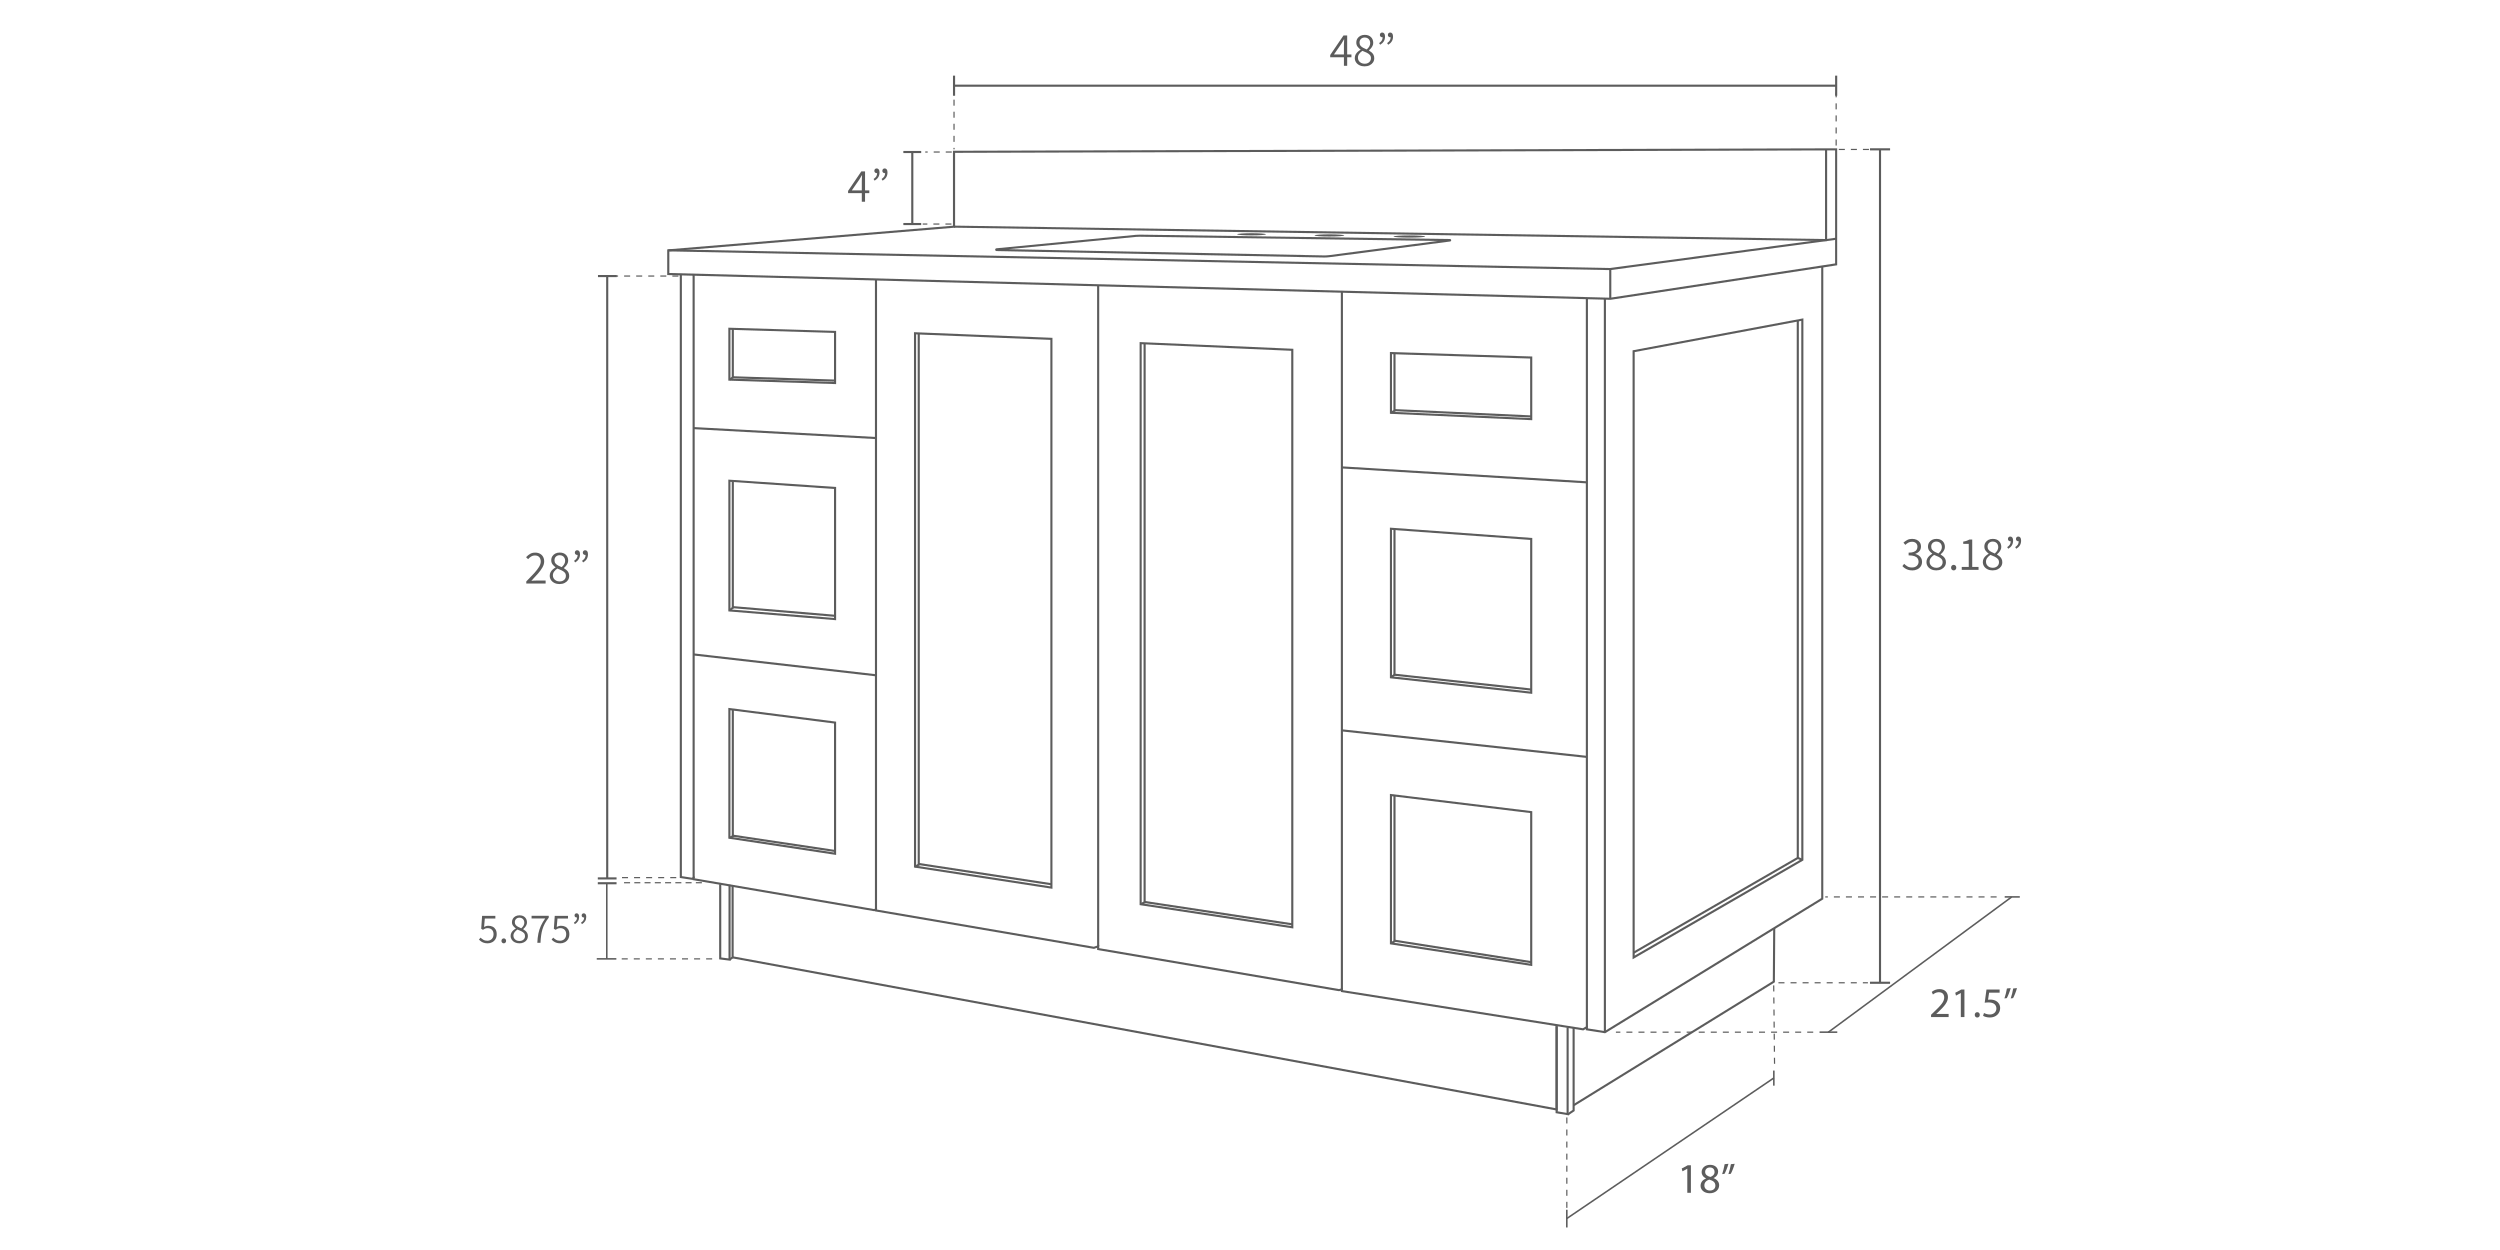 <svg viewBox="0 0 1000 500" xmlns="http://www.w3.org/2000/svg" data-name="Layer 1" id="Layer_1">
  <defs>
    <style>
      .cls-1 {
        fill: #5c5c5c;
      }
    </style>
  </defs>
  <path d="M644.13,119.93h-.04s-377.21-9.91-377.21-9.91v-10.26l114.3-9.48v-29.98h.42s353.27-.98,353.27-.98v46.79l-90.75,13.83ZM267.73,109.19l376.35,9.89,89.96-13.71v-45.21l-352,.98v29.92l-114.3,9.48v8.66Z" class="cls-1"></path>
  <polygon points="642.05 413.31 634.33 412.09 634.33 411.58 633.32 412.17 536.33 396.8 536.33 396.3 535.64 396.49 535.55 396.48 438.84 379.99 438.84 379.14 437.59 379.56 437.49 379.54 349.97 364.54 349.97 364.39 349.72 364.49 349.6 364.47 277.03 352.04 277.03 351.88 276.89 351.95 271.91 351.18 271.91 109.73 272.76 109.73 272.76 350.46 276.75 351.08 277.87 350.51 277.87 351.33 349.62 363.62 350.82 363.09 350.82 363.83 437.52 378.69 439.69 377.97 439.69 379.27 535.6 395.63 537.18 395.19 537.18 396.08 633.15 411.29 635.18 410.11 635.18 411.37 641.87 412.42 728.48 359.24 728.48 106.58 729.32 106.58 729.32 359.71 729.12 359.84 642.05 413.31" class="cls-1"></polygon>
  <rect height="241.33" width=".85" y="109.87" x="277.03" class="cls-1"></rect>
  <rect height="251.95" width=".85" y="111.79" x="349.97" class="cls-1"></rect>
  <rect height="264.42" width=".85" y="114.13" x="438.84" class="cls-1"></rect>
  <rect height="279.06" width=".85" y="116.69" x="536.33" class="cls-1"></rect>
  <rect height="291.58" width=".85" y="119.26" x="634.33" class="cls-1"></rect>
  <rect transform="translate(123.83 477.26) rotate(-86.88)" height="73.05" width=".85" y="136.71" x="313.5" class="cls-1"></rect>
  <rect transform="translate(14.02 547.64) rotate(-83.48)" height="73.42" width=".85" y="229.25" x="313.5" class="cls-1"></rect>
  <rect transform="translate(226.95 847.78) rotate(-83.82)" height="98.57" width=".85" y="248.17" x="585.33" class="cls-1"></rect>
  <rect transform="translate(360.55 763.06) rotate(-86.51)" height="98.18" width=".85" y="140.85" x="585.33" class="cls-1"></rect>
  <rect height="293.41" width=".85" y="119.45" x="641.53" class="cls-1"></rect>
  <polygon points="644.07 108.05 644.03 108.05 267.3 100.56 267.32 99.71 644.02 107.2 734.4 95.07 734.51 95.91 644.07 108.05" class="cls-1"></polygon>
  <rect height="11.88" width=".85" y="107.63" x="643.68" class="cls-1"></rect>
  <path d="M653.03,383.71v-243.58l68.33-12.8v216.84l-.21.12-68.11,39.42ZM653.88,140.83v241.41l66.63-38.56v-215.33l-66.63,12.48Z" class="cls-1"></path>
  <polygon points="653.67 381.45 653.25 380.72 718.69 342.93 718.69 128.19 719.54 128.19 719.54 343.42 719.32 343.54 653.67 381.45" class="cls-1"></polygon>
  <rect transform="translate(126.34 876.47) rotate(-67.42)" height="1.98" width=".85" y="342.57" x="719.6" class="cls-1"></rect>
  <path d="M612.91,386.44l-56.95-8.72v-60.17l.47.06,56.48,6.87v61.97ZM556.8,376.99l55.26,8.46v-60.23l-55.26-6.72v58.49Z" class="cls-1"></path>
  <path d="M612.91,277.56l-56.95-6.25v-60.26l56.95,4.14v62.37ZM556.8,270.54l55.26,6.07v-60.64l-55.26-4.01v58.59Z" class="cls-1"></path>
  <path d="M612.91,168.09l-56.95-2.57v-24.72l56.95,1.8v25.49ZM556.8,164.72l55.26,2.49v-23.79l-55.26-1.74v23.04Z" class="cls-1"></path>
  <rect height="22.9" width=".85" y="141.27" x="557.37" class="cls-1"></rect>
  <rect height="58.66" width=".85" y="211.39" x="557.37" class="cls-1"></rect>
  <rect height="58.41" width=".85" y="318.21" x="557.37" class="cls-1"></rect>
  <path d="M517.34,371.4l-61.5-9.35v-225.23l61.5,2.69v231.9ZM456.68,361.32l59.81,9.1v-230.1l-59.81-2.62v223.62Z" class="cls-1"></path>
  <path d="M420.98,355.53l-55.39-8.52v-214.14l55.39,2.26v220.4ZM366.44,346.29l53.7,8.26v-218.6l-53.7-2.19v212.54Z" class="cls-1"></path>
  <path d="M334.45,341.98l-.49-.07-42.63-6.45v-52.31l43.12,5.51v53.32ZM292.18,334.72l41.42,6.27v-51.59l-41.42-5.29v50.62Z" class="cls-1"></path>
  <path d="M334.45,248.1l-.46-.04-42.66-3.5v-52.72l43.12,2.96v53.3ZM292.18,243.78l41.42,3.4v-51.59l-41.42-2.85v51.04Z" class="cls-1"></path>
  <path d="M334.45,153.65l-43.12-1.39v-21.19l43.12,1.29v21.29ZM292.18,151.44l41.42,1.33v-19.6l-41.42-1.24v19.5Z" class="cls-1"></path>
  <rect height="19.36" width=".85" y="131.55" x="292.7" class="cls-1"></rect>
  <rect height="50.67" width=".85" y="192.38" x="292.7" class="cls-1"></rect>
  <rect height="50.7" width=".85" y="283.8" x="292.7" class="cls-1"></rect>
  <rect height="212.46" width=".85" y="133.37" x="367.07" class="cls-1"></rect>
  <rect height="223.49" width=".85" y="137.34" x="457.42" class="cls-1"></rect>
  <polygon points="730.86 96.46 381.6 91.08 381.62 90.24 730.01 95.6 730.01 59.74 730.86 59.74 730.86 96.46" class="cls-1"></polygon>
  <rect transform="translate(-66.49 597.47) rotate(-81.48)" height="41.37" width=".85" y="316.65" x="313.15" class="cls-1"></rect>
  <rect transform="translate(-11.1 686.39) rotate(-81.32)" height="53.68" width=".85" y="322.82" x="393.6" class="cls-1"></rect>
  <rect transform="translate(43.31 536.36) rotate(-85.15)" height="41.06" width=".85" y="224.08" x="313.15" class="cls-1"></rect>
  <rect transform="translate(151.92 460.07) rotate(-88.14)" height="40.93" width=".85" y="131.1" x="313.15" class="cls-1"></rect>
  <rect transform="translate(53.32 792.48) rotate(-81.39)" height="59.75" width=".85" y="335.37" x="486.96" class="cls-1"></rect>
  <rect transform="translate(118.34 899.55) rotate(-81.07)" height="55.36" width=".85" y="352.9" x="584.72" class="cls-1"></rect>
  <rect transform="translate(250.7 825.11) rotate(-83.8)" height="55.01" width=".85" y="245.35" x="584.72" class="cls-1"></rect>
  <rect transform="translate(392.99 742.19) rotate(-87.35)" height="54.74" width=".85" y="137.94" x="584.72" class="cls-1"></rect>
  <rect transform="translate(-35.85 177.03) rotate(-31.83)" height=".85" width="1.79" y="150.96" x="291.63" class="cls-1"></rect>
  <rect transform="translate(-87.98 234.28) rotate(-38.38)" height=".85" width="2.06" y="243.11" x="291.54" class="cls-1"></rect>
  <rect transform="translate(-109.47 145.04) rotate(-23.58)" height=".85" width="1.91" y="334.28" x="291.68" class="cls-1"></rect>
  <rect transform="translate(-121.69 220.8) rotate(-28.94)" height=".85" width="2.05" y="345.73" x="365.89" class="cls-1"></rect>
  <rect transform="translate(-106.22 212.65) rotate(-23.54)" height=".85" width="2.15" y="360.83" x="456.17" class="cls-1"></rect>
  <rect transform="translate(-111.13 300.69) rotate(-27.57)" height=".85" width="2.16" y="376.43" x="556.25" class="cls-1"></rect>
  <rect transform="translate(-57 350.15) rotate(-33.29)" height=".85" width="1.87" y="269.99" x="556.22" class="cls-1"></rect>
  <rect transform="translate(-4.89 311.62) rotate(-31.11)" height=".85" width="2.05" y="164.17" x="556.23" class="cls-1"></rect>
  <path d="M529.8,103.01c-.1,0-.19,0-.29,0l-130.89-2.58c-.3,0-.54-.24-.55-.54s.21-.55.51-.58l55.74-5.38c.55-.05,1.1-.07,1.65-.07l124.02,1.75c.26,0,.48.21.49.47.01.26-.17.49-.43.52l-48.32,6.29c-.64.08-1.28.12-1.93.12ZM403.5,99.67l126.02,2.49c.7.01,1.4-.02,2.09-.11l43.52-5.67-119.18-1.68c-.52,0-1.04.01-1.56.06l-50.89,4.91Z" class="cls-1"></path>
  <ellipse ry=".44" rx="6.32" cy="94.61" cx="563.74" class="cls-1"></ellipse>
  <ellipse ry=".44" rx="5.94" cy="94.17" cx="531.76" class="cls-1"></ellipse>
  <ellipse ry=".44" rx="5.75" cy="93.72" cx="500.62" class="cls-1"></ellipse>
  <path d="M747.58,60.02h-2.41v-.48h2.41v.48ZM742.76,60.02h-2.41v-.48h2.41v.48ZM737.94,60.02h-2.41v-.48h2.41v.48Z" class="cls-1"></path>
  <path d="M747.16,393.35h-2.02v-.48h2.02v.48ZM742.72,393.35h-2.41v-.48h2.41v.48ZM737.9,393.35h-2.41v-.48h2.41v.48ZM733.08,393.35h-2.41v-.48h2.41v.48ZM728.26,393.35h-2.41v-.48h2.41v.48ZM723.44,393.35h-2.41v-.48h2.41v.48ZM718.62,393.35h-2.41v-.48h2.41v.48ZM713.79,393.35h-2.41v-.48h2.41v.48Z" class="cls-1"></path>
  <rect height="333.33" width=".85" y="59.78" x="751.58" class="cls-1"></rect>
  <rect height=".85" width="8.04" y="59.31" x="747.99" class="cls-1"></rect>
  <rect height=".85" width="8.04" y="392.68" x="747.99" class="cls-1"></rect>
  <g>
    <path d="M764.91,228.16c-.65,0-1.22-.08-1.71-.25s-.93-.38-1.29-.64c-.37-.26-.69-.54-.95-.83l.7-.91c.37.38.8.72,1.3,1.02.5.3,1.13.45,1.87.45s1.39-.21,1.87-.64.73-.99.73-1.7c0-.49-.13-.93-.39-1.31-.26-.38-.68-.68-1.26-.89-.58-.21-1.35-.31-2.33-.31v-1.09c.88,0,1.57-.1,2.08-.31.51-.21.89-.49,1.11-.85.23-.35.34-.75.34-1.2,0-.61-.2-1.09-.59-1.46-.39-.36-.93-.54-1.6-.54-.52,0-1,.12-1.45.35-.44.23-.84.54-1.2.9l-.76-.89c.47-.43.98-.79,1.54-1.08.56-.29,1.19-.43,1.9-.43s1.29.12,1.83.36c.53.24.95.59,1.27,1.04.31.45.47,1,.47,1.65,0,.75-.21,1.36-.62,1.84-.41.48-.95.83-1.63,1.08v.08c.49.11.95.31,1.35.58.41.27.73.62.97,1.05.24.43.36.92.36,1.48,0,.72-.18,1.34-.53,1.86-.36.51-.83.91-1.43,1.19-.6.28-1.26.42-1.98.42Z" class="cls-1"></path>
    <path d="M774.52,228.16c-.75,0-1.42-.14-2.02-.43-.6-.29-1.07-.68-1.41-1.19-.34-.51-.51-1.08-.51-1.71,0-.53.11-1.01.34-1.43s.52-.79.88-1.1.72-.58,1.1-.78v-.08c-.44-.32-.84-.7-1.19-1.16s-.52-1-.52-1.64.15-1.16.45-1.63c.3-.46.7-.82,1.21-1.08.51-.25,1.08-.38,1.71-.38,1.07,0,1.9.3,2.5.9.6.6.9,1.37.9,2.31,0,.43-.09.83-.28,1.21-.18.37-.41.71-.67,1.02s-.51.55-.75.74v.08c.36.22.69.46,1.02.73.32.27.59.6.79.99.2.39.3.85.3,1.38,0,.61-.16,1.15-.48,1.64-.32.48-.77.87-1.35,1.16-.58.29-1.26.44-2.04.44ZM774.56,227.12c.49,0,.93-.1,1.3-.29.37-.19.67-.45.88-.79.21-.34.31-.71.31-1.13,0-.56-.16-1.01-.48-1.35-.32-.34-.73-.63-1.25-.88-.51-.24-1.08-.48-1.68-.72-.51.33-.94.72-1.28,1.18-.35.46-.52.98-.52,1.58,0,.46.12.87.35,1.23.23.36.56.65.97.86.41.21.88.31,1.4.31ZM775.38,221.39c.44-.39.78-.8,1.02-1.22.23-.42.35-.86.35-1.33,0-.41-.09-.78-.26-1.11-.17-.34-.42-.61-.75-.81-.33-.2-.73-.3-1.2-.3-.6,0-1.09.19-1.48.56-.39.37-.58.87-.58,1.48,0,.51.14.93.41,1.26.27.33.63.61,1.08.84.44.23.91.44,1.41.65Z" class="cls-1"></path>
    <path d="M781.47,228.16c-.28,0-.52-.1-.73-.3-.21-.2-.31-.47-.31-.8s.1-.62.31-.82c.21-.2.45-.3.73-.3s.54.1.74.3c.2.2.3.48.3.82s-.1.6-.3.8c-.2.2-.45.3-.74.3Z" class="cls-1"></path>
    <path d="M784.7,227.93v-1.16h2.8v-9.23h-2.21v-.89c.55-.09,1.02-.21,1.43-.35.41-.15.77-.31,1.1-.5h1.07v10.98h2.53v1.16h-6.72Z" class="cls-1"></path>
    <path d="M797.07,228.16c-.75,0-1.42-.14-2.02-.43-.6-.29-1.07-.68-1.41-1.19-.34-.51-.51-1.08-.51-1.71,0-.53.11-1.01.34-1.43s.52-.79.88-1.1.72-.58,1.1-.78v-.08c-.44-.32-.84-.7-1.19-1.16s-.52-1-.52-1.64.15-1.16.45-1.63c.3-.46.7-.82,1.21-1.08.51-.25,1.08-.38,1.71-.38,1.07,0,1.9.3,2.5.9.6.6.9,1.37.9,2.31,0,.43-.09.83-.28,1.21-.18.37-.41.71-.67,1.02s-.51.55-.75.74v.08c.36.22.69.46,1.02.73.32.27.59.6.79.99.2.39.3.85.3,1.38,0,.61-.16,1.15-.48,1.64-.32.48-.77.87-1.35,1.16-.58.29-1.26.44-2.04.44ZM797.11,227.12c.49,0,.93-.1,1.3-.29.37-.19.67-.45.88-.79.21-.34.31-.71.31-1.13,0-.56-.16-1.01-.48-1.35-.32-.34-.73-.63-1.25-.88-.51-.24-1.08-.48-1.68-.72-.51.33-.94.72-1.28,1.18-.35.46-.52.98-.52,1.58,0,.46.12.87.35,1.23.23.36.56.65.97.86.41.21.88.31,1.4.31ZM797.93,221.39c.44-.39.78-.8,1.02-1.22.23-.42.35-.86.35-1.33,0-.41-.09-.78-.26-1.11-.17-.34-.42-.61-.75-.81-.33-.2-.73-.3-1.2-.3-.6,0-1.09.19-1.48.56-.39.37-.58.87-.58,1.48,0,.51.14.93.41,1.26.27.33.63.61,1.08.84.44.23.91.44,1.41.65Z" class="cls-1"></path>
    <path d="M803.3,219.52l-.42-.67c.47-.32.82-.66,1.06-1.02.23-.36.35-.82.35-1.36l-.25-1.22.78.93c-.11.11-.22.2-.32.25-.1.05-.23.08-.38.08-.24,0-.46-.08-.65-.24-.19-.16-.29-.38-.29-.66,0-.32.09-.56.27-.73.18-.17.4-.26.67-.26.36,0,.63.14.83.42.2.28.29.68.29,1.2,0,.74-.17,1.37-.49,1.9-.33.53-.81.99-1.45,1.37ZM806.5,219.52l-.42-.67c.47-.32.82-.66,1.06-1.02.23-.36.35-.82.35-1.36l-.25-1.22.78.93c-.11.11-.22.2-.32.25-.1.05-.23.08-.38.08-.24,0-.46-.08-.65-.24-.19-.16-.29-.38-.29-.66,0-.32.09-.56.27-.73.18-.17.4-.26.67-.26.35,0,.63.14.83.42.2.28.29.68.29,1.2,0,.74-.16,1.37-.49,1.9s-.81.99-1.45,1.37Z" class="cls-1"></path>
  </g>
  <path d="M271.35,110.66h-2.41v-.48h2.41v.48ZM266.53,110.66h-2.41v-.48h2.41v.48ZM261.71,110.66h-2.41v-.48h2.41v.48ZM256.88,110.66h-2.41v-.48h2.41v.48ZM252.06,110.66h-2.41v-.48h2.41v.48ZM247.24,110.66h-.88v-.48h.88v.48Z" class="cls-1"></path>
  <path d="M270.5,351.29h-2.41v-.48h2.41v.48ZM265.67,351.29h-2.41v-.48h2.41v.48ZM260.85,351.29h-2.41v-.48h2.41v.48ZM256.03,351.29h-2.41v-.48h2.41v.48ZM251.21,351.29h-2.41v-.48h2.41v.48Z" class="cls-1"></path>
  <path d="M280.75,353.33h-2.41v-.48h2.41v.48ZM276.64,353.33h-2.41v-.48h2.41v.48ZM272.54,353.33h-2.41v-.48h2.41v.48ZM268.44,353.33h-2.41v-.48h2.41v.48ZM264.33,353.33h-2.41v-.48h2.41v.48ZM260.23,353.33h-2.41v-.48h2.41v.48ZM256.13,353.33h-2.41v-.48h2.41v.48ZM252.03,353.33h-2.41v-.48h2.41v.48Z" class="cls-1"></path>
  <rect height="241.14" width=".85" y="110.23" x="242.46" class="cls-1"></rect>
  <rect height=".85" width="7.5" y="352.87" x="239.12" class="cls-1"></rect>
  <rect height=".85" width="7.5" y="350.94" x="239.12" class="cls-1"></rect>
  <rect height=".85" width="7.5" y="110" x="239.19" class="cls-1"></rect>
  <g>
    <path d="M210.51,233.4v-.82c1.24-1.26,2.3-2.36,3.16-3.3.86-.95,1.52-1.79,1.96-2.54.44-.75.67-1.46.67-2.13,0-.71-.19-1.29-.58-1.75-.39-.46-.99-.68-1.82-.68-.51,0-.99.14-1.44.42-.45.28-.85.63-1.21,1.07l-.82-.8c.51-.55,1.05-.99,1.62-1.32.57-.34,1.24-.5,2.02-.5s1.37.15,1.91.44c.54.29.95.7,1.25,1.23.29.53.44,1.14.44,1.86,0,.77-.22,1.55-.66,2.34-.44.79-1.04,1.62-1.81,2.5-.77.88-1.65,1.85-2.66,2.9.33-.03.67-.05,1.03-.07.36-.02.69-.03,1.01-.03h3.67v1.2h-7.75Z" class="cls-1"></path>
    <path d="M223.83,233.63c-.75,0-1.42-.14-2.02-.43-.6-.29-1.07-.68-1.41-1.19-.34-.51-.51-1.08-.51-1.71,0-.53.11-1.01.34-1.43.23-.42.52-.79.88-1.1.36-.32.72-.58,1.1-.78v-.08c-.44-.32-.84-.7-1.19-1.16-.35-.46-.52-1-.52-1.64s.15-1.16.45-1.63c.3-.46.7-.82,1.21-1.08.51-.25,1.08-.38,1.71-.38,1.07,0,1.9.3,2.5.9.6.6.9,1.37.9,2.31,0,.43-.09.83-.28,1.21-.18.37-.41.71-.67,1.02-.26.3-.51.55-.75.74v.08c.36.22.69.46,1.02.73.32.27.59.6.79.99.2.39.3.85.3,1.38,0,.61-.16,1.15-.48,1.64-.32.48-.77.87-1.35,1.16-.58.29-1.26.44-2.04.44ZM223.87,232.58c.49,0,.93-.1,1.3-.29.37-.19.67-.45.88-.79.21-.34.31-.71.31-1.13,0-.56-.16-1.01-.48-1.35-.32-.34-.73-.63-1.25-.88-.51-.24-1.08-.48-1.68-.72-.51.33-.94.72-1.28,1.18-.35.46-.52.98-.52,1.58,0,.46.12.87.35,1.23.23.36.56.65.97.86.41.21.88.31,1.4.31ZM224.69,226.85c.44-.39.78-.8,1.02-1.22s.35-.86.35-1.33c0-.41-.09-.78-.26-1.11-.17-.34-.42-.61-.75-.81-.33-.2-.73-.3-1.2-.3-.6,0-1.09.19-1.48.56s-.58.87-.58,1.48c0,.51.14.93.41,1.26.27.33.63.61,1.08.84.44.23.91.44,1.41.65Z" class="cls-1"></path>
    <path d="M230.06,224.99l-.42-.67c.47-.32.82-.66,1.06-1.02.23-.36.35-.81.35-1.36l-.25-1.22.78.93c-.11.11-.22.2-.32.25-.1.05-.23.08-.38.08-.24,0-.46-.08-.65-.24-.19-.16-.29-.38-.29-.66,0-.32.09-.56.27-.73.18-.17.4-.26.67-.26.36,0,.63.14.83.42.2.28.3.68.3,1.2,0,.74-.17,1.37-.5,1.9-.33.53-.81.99-1.45,1.37ZM233.25,224.99l-.42-.67c.47-.32.82-.66,1.06-1.02.23-.36.35-.81.35-1.36l-.25-1.22.78.93c-.11.11-.22.2-.32.25-.1.05-.23.08-.38.08-.24,0-.46-.08-.65-.24-.19-.16-.29-.38-.29-.66,0-.32.09-.56.27-.73.18-.17.4-.26.67-.26.36,0,.63.14.83.42.2.28.29.68.29,1.2,0,.74-.17,1.37-.49,1.9-.33.53-.81.99-1.45,1.37Z" class="cls-1"></path>
  </g>
  <path d="M380.71,61.05h-2.41v-.48h2.41v.48ZM375.89,61.05h-2.41v-.48h2.41v.48ZM371.07,61.05h-.97v-.48h.97v.48Z" class="cls-1"></path>
  <path d="M380.58,89.86h-2.41v-.48h2.41v.48ZM375.76,89.86h-2.41v-.48h2.41v.48ZM370.94,89.86h-1.86v-.48h1.86v.48Z" class="cls-1"></path>
  <rect height="28.81" width=".85" y="60.81" x="364.49" class="cls-1"></rect>
  <rect height=".85" width="7.14" y="60.38" x="361.34" class="cls-1"></rect>
  <rect height=".85" width="7.14" y="89.19" x="361.34" class="cls-1"></rect>
  <g>
    <path d="M344.72,80.68v-8.3c0-.32.01-.7.04-1.14.03-.44.04-.82.06-1.14h-.08c-.15.28-.31.55-.48.82-.17.27-.34.55-.51.86l-3.03,4.38h7v1.1h-8.49v-.89l5.31-7.82h1.48v12.14h-1.31Z" class="cls-1"></path>
    <path d="M349.86,72.27l-.42-.67c.47-.32.82-.66,1.06-1.02.23-.36.35-.82.35-1.36l-.25-1.22.78.93c-.11.11-.22.2-.32.25-.1.05-.23.08-.38.08-.24,0-.46-.08-.65-.24-.19-.16-.29-.38-.29-.66,0-.32.09-.56.27-.73.18-.17.4-.26.67-.26.36,0,.63.14.83.42.2.28.3.68.3,1.2,0,.74-.17,1.37-.5,1.9-.33.53-.81.99-1.45,1.37ZM353.06,72.27l-.42-.67c.47-.32.82-.66,1.06-1.02.23-.36.35-.82.35-1.36l-.25-1.22.78.93c-.11.11-.22.2-.32.25-.1.05-.23.08-.38.08-.24,0-.46-.08-.65-.24-.19-.16-.29-.38-.29-.66,0-.32.09-.56.27-.73.18-.17.4-.26.67-.26.36,0,.63.14.83.42.2.28.29.68.29,1.2,0,.74-.17,1.37-.49,1.9-.33.53-.81.99-1.45,1.37Z" class="cls-1"></path>
  </g>
  <path d="M734.7,58.22h-.48v-2.41h.48v2.41ZM734.7,53.39h-.48v-2.41h.48v2.41ZM734.7,48.57h-.48v-2.41h.48v2.41ZM734.7,43.75h-.48v-2.41h.48v2.41ZM734.7,38.93h-.48v-1.87h.48v1.87Z" class="cls-1"></path>
  <path d="M381.85,59.73h-.48v-.58h.48v.58ZM381.85,56.74h-.48v-2.41h.48v2.41ZM381.85,51.91h-.48v-2.41h.48v2.41ZM381.85,47.09h-.48v-2.41h.48v2.41ZM381.85,42.27h-.48v-2.41h.48v2.41Z" class="cls-1"></path>
  <rect height=".85" width="352.85" y="33.85" x="381.61" class="cls-1"></rect>
  <rect height="8.04" width=".85" y="30.26" x="734.04" class="cls-1"></rect>
  <rect height="8.04" width=".85" y="30.26" x="381.19" class="cls-1"></rect>
  <g>
    <path d="M537.57,26.32v-8.3c0-.32.01-.7.04-1.14.03-.44.04-.82.06-1.14h-.08c-.15.28-.31.55-.48.82s-.34.55-.51.86l-3.03,4.38h7v1.1h-8.49v-.89l5.31-7.82h1.48v12.14h-1.31Z" class="cls-1"></path>
    <path d="M545.85,26.55c-.75,0-1.42-.14-2.02-.43-.6-.29-1.07-.68-1.41-1.19-.34-.51-.51-1.08-.51-1.71,0-.53.11-1.01.34-1.43.23-.42.52-.79.88-1.1.36-.32.72-.58,1.1-.78v-.08c-.44-.32-.84-.7-1.19-1.16s-.52-1-.52-1.64.15-1.16.45-1.63c.3-.46.7-.82,1.21-1.08.51-.25,1.08-.38,1.71-.38,1.07,0,1.9.3,2.5.9.6.6.9,1.37.9,2.31,0,.43-.09.83-.28,1.21-.18.37-.41.71-.67,1.02-.26.3-.51.55-.75.74v.08c.36.22.69.46,1.02.73.32.27.59.6.79.99.2.39.3.85.3,1.38,0,.61-.16,1.15-.48,1.64-.32.48-.77.87-1.35,1.16-.58.29-1.26.44-2.04.44ZM545.89,25.5c.49,0,.93-.1,1.3-.29.37-.19.67-.45.88-.79.21-.34.31-.71.31-1.13,0-.56-.16-1.01-.48-1.35s-.73-.63-1.25-.88c-.51-.24-1.08-.48-1.68-.72-.51.33-.94.72-1.28,1.18-.35.46-.52.98-.52,1.58,0,.46.12.87.35,1.23.23.36.56.65.97.86.41.21.88.31,1.4.31ZM546.71,19.77c.44-.39.78-.8,1.02-1.22.23-.42.35-.86.35-1.33,0-.41-.09-.78-.26-1.11-.17-.34-.42-.61-.75-.81-.33-.2-.73-.3-1.2-.3-.6,0-1.09.19-1.48.56-.39.37-.58.87-.58,1.48,0,.51.14.93.41,1.26.27.33.63.61,1.08.84.44.23.91.44,1.41.65Z" class="cls-1"></path>
    <path d="M552.07,17.91l-.42-.67c.47-.32.82-.66,1.06-1.02s.35-.82.35-1.36l-.25-1.22.78.93c-.11.11-.22.2-.32.25-.1.05-.23.08-.38.08-.24,0-.46-.08-.65-.24-.19-.16-.29-.38-.29-.66,0-.32.09-.56.27-.73.18-.17.4-.26.67-.26.36,0,.63.14.83.42.2.28.29.68.29,1.2,0,.74-.17,1.37-.49,1.9-.33.53-.81.99-1.45,1.37ZM555.27,17.91l-.42-.67c.47-.32.82-.66,1.06-1.02.23-.36.35-.82.35-1.36l-.25-1.22.78.93c-.11.11-.22.2-.32.25-.1.05-.23.08-.38.08-.24,0-.46-.08-.65-.24-.19-.16-.29-.38-.29-.66,0-.32.09-.56.27-.73.18-.17.4-.26.67-.26.35,0,.63.14.83.42.2.28.29.68.29,1.2,0,.74-.16,1.37-.49,1.9-.33.53-.81.99-1.45,1.37Z" class="cls-1"></path>
  </g>
  <polygon points="292.25 384.32 287.66 383.74 287.66 353.69 288.51 353.69 288.51 382.99 291.4 383.36 291.4 353.89 292.25 353.89 292.25 384.32" class="cls-1"></polygon>
  <polygon points="292.08 384.18 291.58 383.5 292.62 382.72 292.62 354.19 293.47 354.19 293.47 383.15 292.08 384.18" class="cls-1"></polygon>
  <polygon points="623.08 444.29 622.58 444.2 292.97 383.35 293.12 382.52 622.23 443.27 622.23 410.46 623.08 410.46 623.08 444.29" class="cls-1"></polygon>
  <polygon points="627.47 446.14 622.23 445.26 622.23 410.46 623.08 410.46 623.08 444.54 626.63 445.14 626.63 410.99 627.47 410.99 627.47 446.14" class="cls-1"></polygon>
  <polygon points="627.29 446.16 626.82 445.46 629.03 443.97 629.03 411.23 629.87 411.23 629.87 444.42 627.29 446.16" class="cls-1"></polygon>
  <path d="M284.86,383.79h-2.41v-.48h2.41v.48ZM280.04,383.79h-2.41v-.48h2.41v.48ZM275.21,383.79h-2.41v-.48h2.41v.48ZM270.39,383.79h-2.41v-.48h2.41v.48ZM265.57,383.79h-2.41v-.48h2.41v.48ZM260.75,383.79h-2.41v-.48h2.41v.48ZM255.93,383.79h-2.41v-.48h2.41v.48ZM251.1,383.79h-2.41v-.48h2.41v.48Z" class="cls-1"></path>
  <path d="M798.65,359.01h-2.41v-.48h2.41v.48ZM793.82,359.01h-2.41v-.48h2.41v.48ZM789,359.01h-2.41v-.48h2.41v.48ZM784.18,359.01h-2.41v-.48h2.41v.48ZM779.36,359.01h-2.41v-.48h2.41v.48ZM774.54,359.01h-2.41v-.48h2.41v.48ZM769.71,359.01h-2.41v-.48h2.41v.48ZM764.89,359.01h-2.41v-.48h2.41v.48ZM760.07,359.01h-2.41v-.48h2.41v.48ZM755.25,359.01h-2.41v-.48h2.41v.48ZM750.43,359.01h-2.41v-.48h2.41v.48ZM745.61,359.01h-2.41v-.48h2.41v.48ZM740.78,359.01h-2.41v-.48h2.41v.48ZM735.96,359.01h-2.41v-.48h2.41v.48ZM731.14,359.01h-1.04v-.48h1.04v.48Z" class="cls-1"></path>
  <path d="M725.29,413.11h-2.41v-.48h2.41v.48ZM720.47,413.11h-2.41v-.48h2.41v.48ZM715.65,413.11h-2.41v-.48h2.41v.48ZM710.83,413.11h-2.41v-.48h2.41v.48ZM706.01,413.11h-2.41v-.48h2.41v.48ZM701.18,413.11h-2.41v-.48h2.41v.48ZM696.36,413.11h-2.41v-.48h2.41v.48ZM691.54,413.11h-2.41v-.48h2.41v.48ZM686.72,413.11h-2.41v-.48h2.41v.48ZM681.9,413.11h-2.41v-.48h2.41v.48ZM677.07,413.11h-2.41v-.48h2.41v.48ZM672.25,413.11h-2.41v-.48h2.41v.48ZM667.43,413.11h-2.41v-.48h2.41v.48ZM662.61,413.11h-2.41v-.48h2.41v.48ZM657.79,413.11h-2.41v-.48h2.41v.48ZM652.96,413.11h-2.41v-.48h2.41v.48ZM648.14,413.11h-1.78v-.48h1.78v.48Z" class="cls-1"></path>
  <rect height="30.34" width=".63" y="353.21" x="242.4" class="cls-1"></rect>
  <rect height=".63" width="7.84" y="383.23" x="238.7" class="cls-1"></rect>
  <g>
    <path d="M195.07,377.33c-.58,0-1.08-.07-1.51-.21-.43-.14-.81-.32-1.13-.55-.32-.23-.61-.46-.85-.71l.63-.81c.33.32.71.6,1.14.86.43.26.98.39,1.63.39.45,0,.86-.11,1.24-.32s.67-.51.88-.9c.21-.38.32-.83.32-1.35,0-.78-.21-1.38-.64-1.82-.43-.43-1-.65-1.73-.65-.38,0-.71.06-.99.17-.28.11-.58.28-.9.49l-.68-.42.36-5.16h5.3v1.07h-4.21l-.3,3.37c.27-.15.54-.26.81-.35.27-.08.58-.13.91-.13.62,0,1.18.12,1.68.36s.9.61,1.2,1.11c.3.5.45,1.13.45,1.91s-.17,1.44-.51,1.99c-.34.55-.78.96-1.33,1.24-.55.28-1.13.42-1.75.42Z" class="cls-1"></path>
    <path d="M201.51,377.33c-.25,0-.47-.09-.65-.27-.19-.18-.28-.42-.28-.71s.09-.55.28-.73c.19-.18.4-.27.65-.27s.48.09.66.27c.18.18.27.42.27.73s-.09.53-.27.71c-.18.18-.4.27-.66.27Z" class="cls-1"></path>
    <path d="M207.75,377.33c-.67,0-1.26-.13-1.79-.38-.53-.25-.95-.61-1.25-1.06-.3-.45-.46-.96-.46-1.52,0-.47.1-.9.3-1.27.2-.37.46-.7.78-.98.32-.28.64-.51.98-.69v-.07c-.39-.28-.75-.63-1.06-1.03-.31-.41-.47-.89-.47-1.45s.13-1.03.4-1.45c.26-.41.62-.73,1.07-.96.45-.23.96-.34,1.52-.34.95,0,1.69.27,2.22.8s.8,1.22.8,2.06c0,.38-.08.74-.25,1.07-.16.33-.36.63-.59.91-.23.27-.45.49-.67.66v.07c.32.19.62.41.91.65.29.24.52.54.7.88.18.34.27.75.27,1.23,0,.54-.14,1.03-.42,1.46-.28.43-.68.77-1.2,1.03-.52.26-1.12.39-1.81.39ZM207.79,376.4c.44,0,.83-.08,1.16-.25.33-.17.59-.4.78-.7.19-.3.28-.63.28-1.01,0-.5-.14-.9-.42-1.2-.28-.3-.65-.56-1.11-.78-.46-.21-.96-.43-1.5-.64-.45.29-.83.64-1.14,1.05s-.47.87-.47,1.4c0,.41.1.77.31,1.09.21.32.5.57.86.76.37.19.78.28,1.24.28ZM208.52,371.31c.39-.35.7-.71.9-1.08.21-.37.31-.77.31-1.18,0-.36-.08-.69-.23-.99-.15-.3-.38-.54-.67-.72-.29-.18-.65-.27-1.07-.27-.53,0-.97.17-1.31.5-.34.33-.52.77-.52,1.31,0,.45.12.82.36,1.12.24.29.56.54.96.74.39.2.81.39,1.25.58Z" class="cls-1"></path>
    <path d="M214.93,377.13c.06-1.38.2-2.61.42-3.71.23-1.09.56-2.12,1-3.09.44-.96,1.02-1.94,1.73-2.94h-5.45v-1.07h6.87v.74c-.64.82-1.17,1.62-1.57,2.38-.41.76-.72,1.53-.96,2.31-.23.78-.4,1.6-.52,2.47s-.2,1.83-.25,2.89h-1.27Z" class="cls-1"></path>
    <path d="M224.13,377.33c-.58,0-1.08-.07-1.51-.21-.43-.14-.81-.32-1.13-.55-.32-.23-.61-.46-.85-.71l.63-.81c.33.32.71.6,1.14.86.43.26.98.39,1.63.39.45,0,.86-.11,1.24-.32s.67-.51.88-.9c.21-.38.32-.83.32-1.35,0-.78-.21-1.38-.64-1.82-.43-.43-1-.65-1.73-.65-.38,0-.71.06-.99.17-.28.11-.58.28-.9.49l-.68-.42.36-5.16h5.3v1.07h-4.21l-.3,3.37c.27-.15.54-.26.81-.35.27-.08.58-.13.91-.13.62,0,1.18.12,1.68.36s.9.61,1.2,1.11c.3.5.45,1.13.45,1.91s-.17,1.44-.51,1.99c-.34.55-.78.96-1.33,1.24-.55.28-1.13.42-1.75.42Z" class="cls-1"></path>
    <path d="M229.93,369.65l-.37-.59c.42-.28.73-.58.94-.9.21-.32.31-.72.31-1.21l-.22-1.08.69.83c-.1.1-.2.17-.29.22-.09.05-.2.07-.34.07-.21,0-.41-.07-.58-.21-.17-.14-.25-.34-.25-.58,0-.28.08-.5.24-.65.16-.15.36-.23.59-.23.32,0,.56.12.74.37.17.25.26.6.26,1.07,0,.65-.15,1.22-.44,1.69-.29.47-.72.88-1.29,1.22ZM232.78,369.65l-.37-.59c.42-.28.73-.58.94-.9.21-.32.31-.72.31-1.21l-.22-1.08.69.83c-.1.1-.2.17-.29.22-.09.05-.2.07-.34.07-.21,0-.41-.07-.58-.21-.17-.14-.25-.34-.25-.58,0-.28.08-.5.24-.65.16-.15.36-.23.59-.23.32,0,.56.12.74.37.17.25.26.6.26,1.07,0,.65-.15,1.22-.44,1.69-.29.47-.72.88-1.29,1.22Z" class="cls-1"></path>
  </g>
  <g>
    <path d="M772.42,406.82v-.91l1.17-1.13c2.81-2.67,4.08-4.09,4.09-5.75,0-1.12-.54-2.15-2.18-2.15-1,0-1.83.51-2.33.93l-.47-1.05c.76-.64,1.84-1.12,3.11-1.12,2.37,0,3.37,1.62,3.37,3.2,0,2.03-1.47,3.67-3.79,5.9l-.88.81v.03h4.94v1.24h-7.02Z" class="cls-1"></path>
    <path d="M784.33,397.21h-.03l-1.91,1.03-.29-1.13,2.4-1.29h1.27v11h-1.44v-9.61Z" class="cls-1"></path>
    <path d="M789.9,405.94c0-.63.42-1.07,1.01-1.07s1,.44,1,1.07-.39,1.07-1.01,1.07c-.59,0-1-.46-1-1.07Z" class="cls-1"></path>
    <path d="M799.84,397.08h-4.2l-.42,2.82c.25-.03.49-.07.9-.07.85,0,1.69.19,2.37.59.86.49,1.57,1.44,1.57,2.82,0,2.15-1.71,3.76-4.09,3.76-1.2,0-2.22-.34-2.74-.68l.37-1.13c.46.27,1.35.61,2.35.61,1.4,0,2.61-.91,2.61-2.39-.02-1.42-.96-2.44-3.16-2.44-.63,0-1.12.07-1.52.12l.71-5.28h5.26v1.25Z" class="cls-1"></path>
    <path d="M804.29,395.24c-.39,1.42-1.12,3.23-1.57,4.01l-.95.12c.36-1,.81-2.76,1-3.98l1.52-.15ZM806.8,395.24c-.39,1.42-1.12,3.23-1.57,4.01l-.95.12c.37-1,.81-2.76,1-3.98l1.52-.15Z" class="cls-1"></path>
  </g>
  <g>
    <path d="M674.92,467.5h-.03l-1.91,1.03-.29-1.13,2.4-1.29h1.27v11h-1.44v-9.61Z" class="cls-1"></path>
    <path d="M680.23,474.32c0-1.39.83-2.37,2.18-2.94l-.02-.05c-1.22-.57-1.74-1.52-1.74-2.47,0-1.74,1.47-2.93,3.4-2.93,2.13,0,3.2,1.34,3.2,2.71,0,.93-.46,1.93-1.81,2.57v.05c1.37.54,2.22,1.51,2.22,2.84,0,1.91-1.64,3.2-3.74,3.2-2.3,0-3.69-1.37-3.69-2.98ZM686.15,474.25c0-1.34-.93-1.98-2.42-2.4-1.29.37-1.98,1.22-1.98,2.27-.05,1.12.8,2.1,2.2,2.1s2.2-.83,2.2-1.96ZM682.06,468.75c0,1.1.83,1.69,2.1,2.03.95-.32,1.67-1,1.67-2,0-.88-.52-1.79-1.86-1.79-1.24,0-1.91.81-1.91,1.76Z" class="cls-1"></path>
    <path d="M691.38,465.52c-.39,1.42-1.12,3.23-1.57,4.01l-.95.12c.36-1,.81-2.76,1-3.98l1.52-.15ZM693.88,465.52c-.39,1.42-1.12,3.23-1.57,4.01l-.95.12c.37-1,.81-2.76,1-3.98l1.52-.15Z" class="cls-1"></path>
  </g>
  <rect transform="translate(-79.06 531.33) rotate(-36.42)" height=".63" width="91.19" y="385.5" x="722.38" class="cls-1"></rect>
  <rect height=".63" width="6.04" y="358.45" x="801.88" class="cls-1"></rect>
  <rect height=".63" width="7.09" y="412.55" x="727.82" class="cls-1"></rect>
  <path d="M626.97,483.14h-.48v-2.41h.48v2.41ZM626.97,478.32h-.48v-2.41h.48v2.41ZM626.97,473.5h-.48v-2.41h.48v2.41ZM626.97,468.68h-.48v-2.41h.48v2.41ZM626.97,463.86h-.48v-2.41h.48v2.41ZM626.97,459.03h-.48v-2.41h.48v2.41ZM626.97,454.21h-.48v-2.41h.48v2.41ZM626.97,449.39h-.48v-2.41h.48v2.41Z" class="cls-1"></path>
  <path d="M709.58,425.51l-.03-2.41h.48s.03,2.41.03,2.41h-.48ZM709.53,420.69l-.03-2.41h.48s.03,2.41.03,2.41h-.48ZM709.48,415.87l-.03-2.41h.48s.03,2.41.03,2.41h-.48ZM709.43,411.05l-.03-2.41h.48s.03,2.41.03,2.41h-.48ZM709.38,406.22l-.03-2.41h.48s.03,2.41.03,2.41h-.48ZM709.32,401.4l-.03-2.41h.48s.03,2.41.03,2.41h-.48ZM709.27,396.58l-.03-2.41h.48s.03,2.41.03,2.41h-.48Z" class="cls-1"></path>
  <rect transform="translate(-142.65 454.5) rotate(-34.17)" height=".63" width="100.08" y="459.03" x="618.09" class="cls-1"></rect>
  <rect height="6.04" width=".63" y="428.22" x="709.22" class="cls-1"></rect>
  <rect height="7.09" width=".63" y="483.9" x="626.41" class="cls-1"></rect>
  <polygon points="629.72 442.43 629.28 441.71 709.12 392.43 709.27 371.36 710.11 371.37 709.96 392.9 709.76 393.02 629.72 442.43" class="cls-1"></polygon>
</svg>